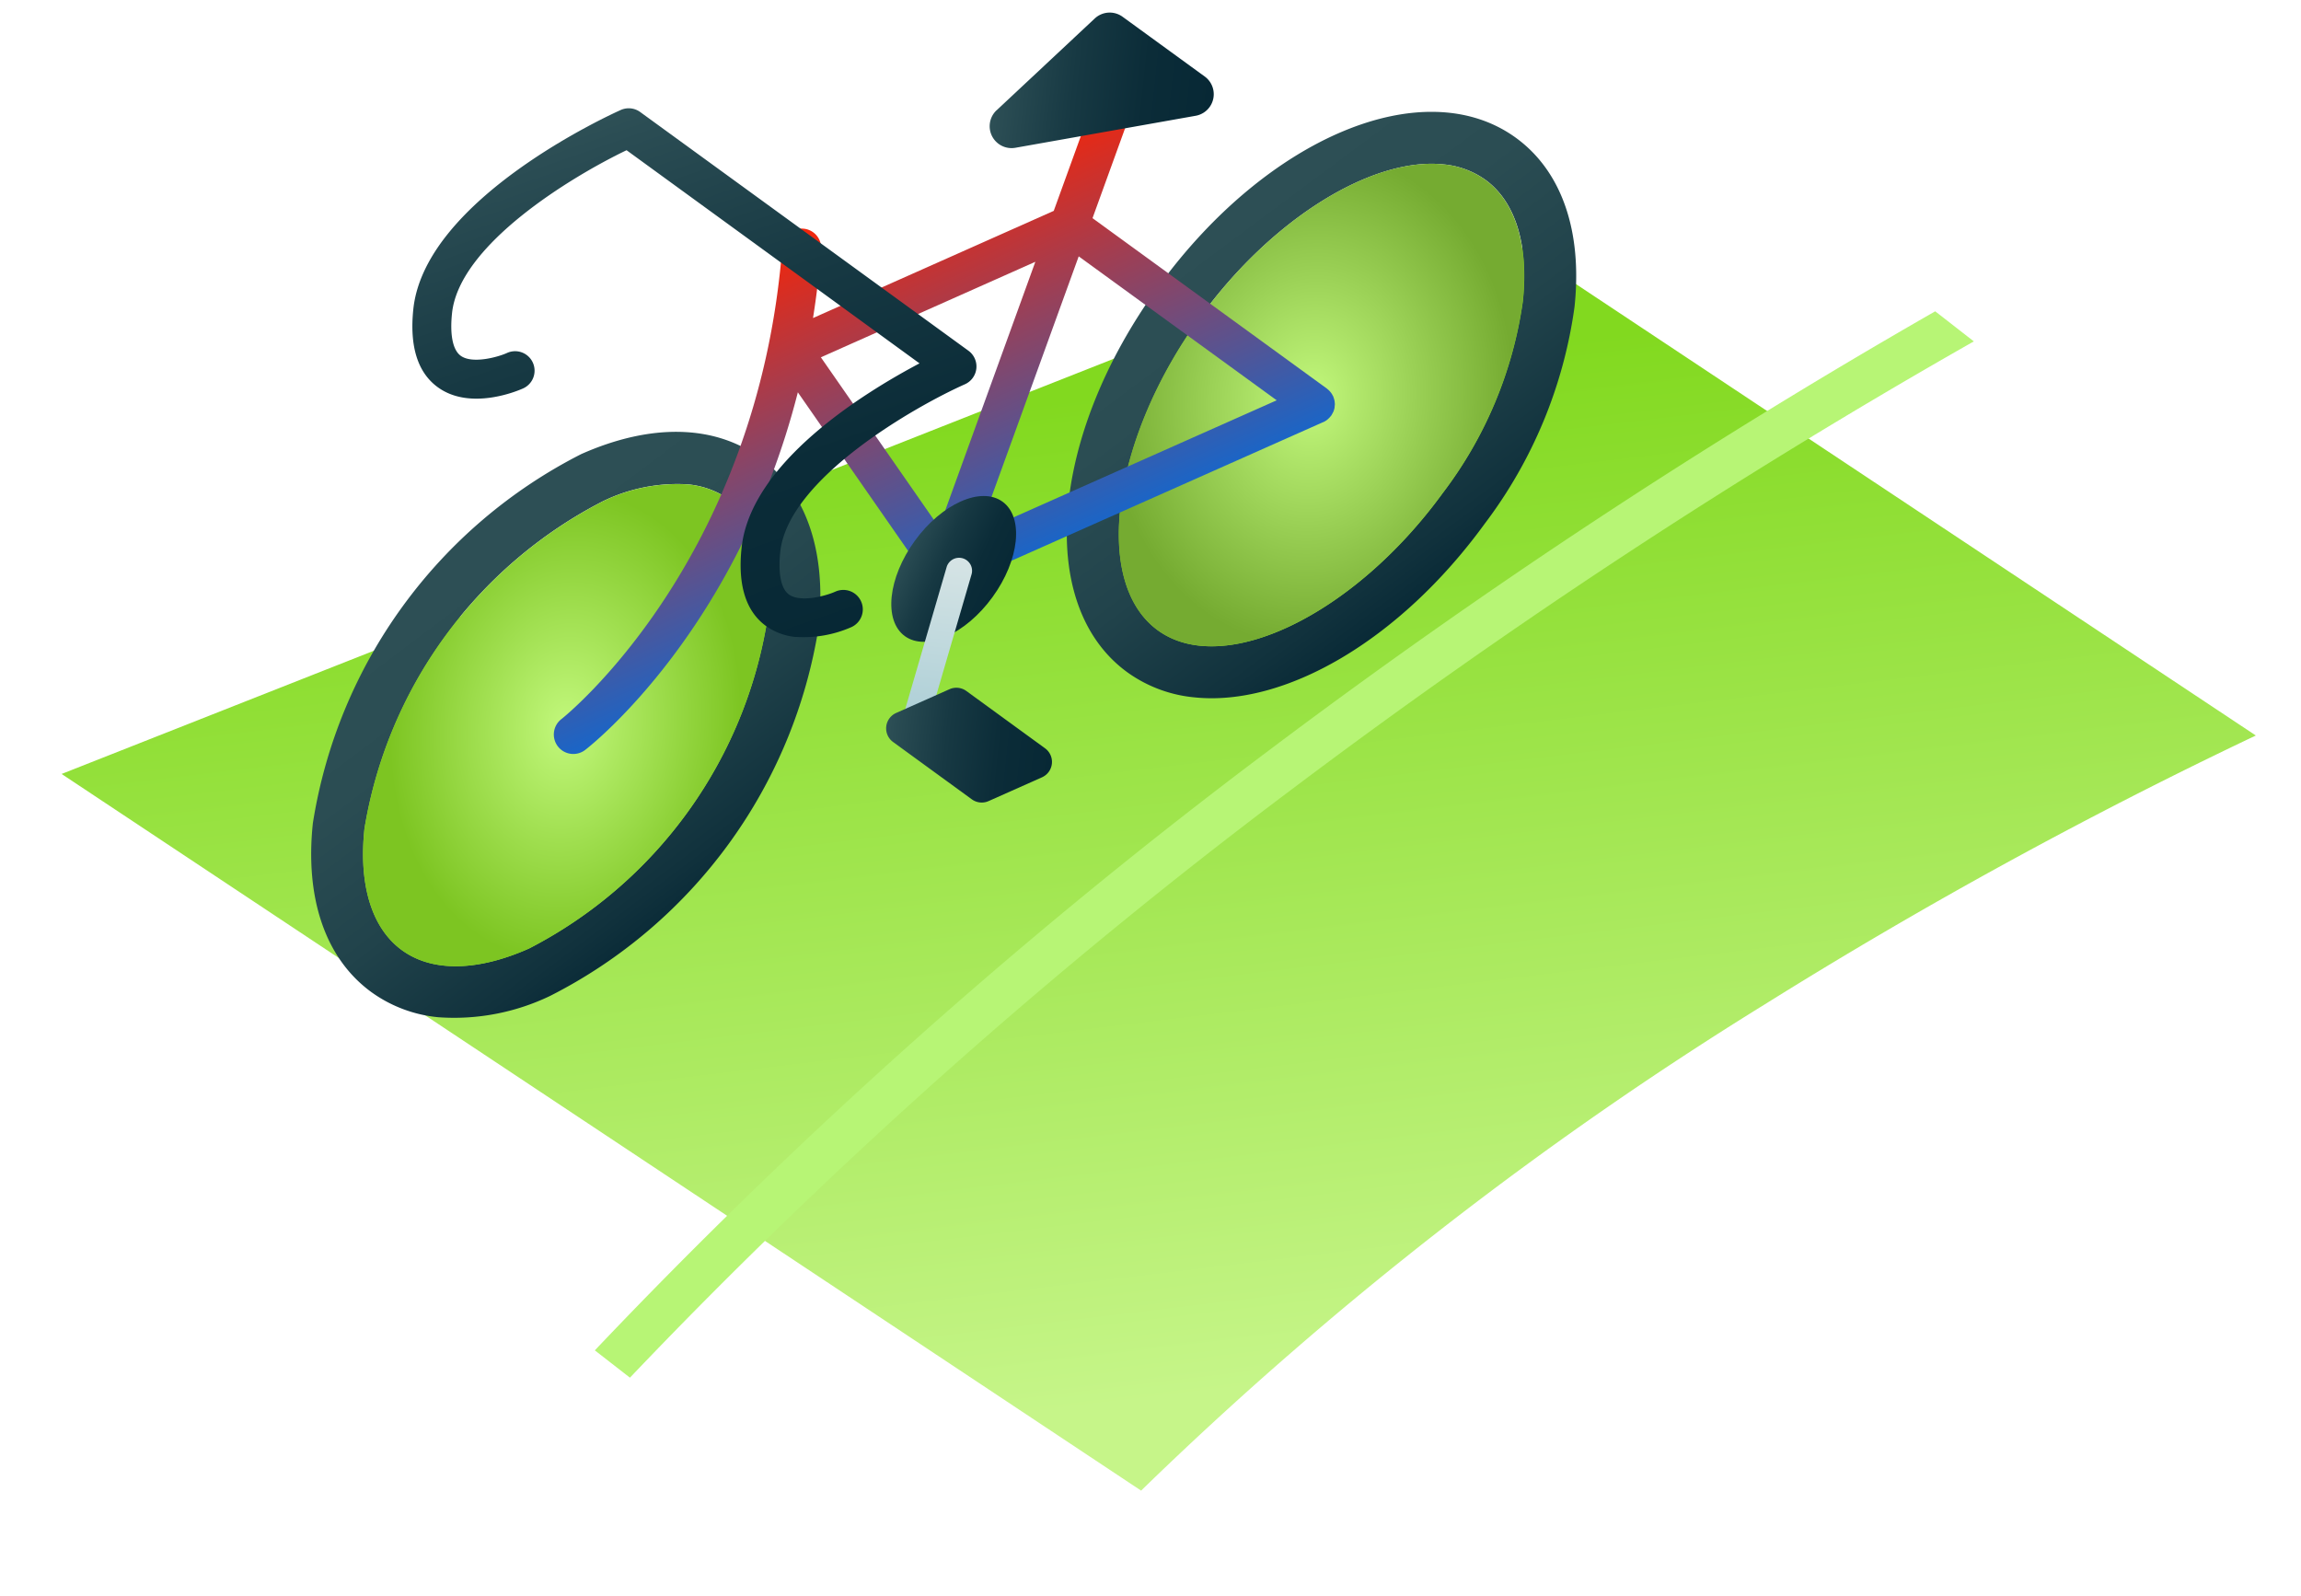 <?xml version="1.0" encoding="UTF-8"?> <svg xmlns="http://www.w3.org/2000/svg" xmlns:xlink="http://www.w3.org/1999/xlink" width="109.251" height="75.783" viewBox="0 0 109.251 75.783"><defs><linearGradient id="linear-gradient" x1="0.405" y1="0.186" x2="0.668" y2="0.877" gradientUnits="objectBoundingBox"><stop offset="0" stop-color="#82d91f"></stop><stop offset="1" stop-color="#c6f589"></stop></linearGradient><linearGradient id="linear-gradient-2" x1="0.25" y1="0.156" x2="0.75" y2="0.844" gradientUnits="objectBoundingBox"><stop offset="0" stop-color="#2e5056"></stop><stop offset="0.35" stop-color="#2b4d53"></stop><stop offset="0.631" stop-color="#21434b"></stop><stop offset="0.888" stop-color="#11323d"></stop><stop offset="1" stop-color="#072835"></stop></linearGradient><radialGradient id="radial-gradient" cx="0.5" cy="0.5" r="0.46" gradientUnits="objectBoundingBox"><stop offset="0" stop-color="#c2f87c"></stop><stop offset="1" stop-color="#7dc522"></stop></radialGradient><linearGradient id="linear-gradient-3" x1="0.25" y1="0.156" x2="0.75" y2="0.844" xlink:href="#linear-gradient-2"></linearGradient><radialGradient id="radial-gradient-2" cx="0.5" cy="0.5" r="0.502" gradientUnits="objectBoundingBox"><stop offset="0" stop-color="#c2f87c"></stop><stop offset="1" stop-color="#75ab31"></stop></radialGradient><linearGradient id="linear-gradient-4" x1="0.237" y1="0.244" x2="0.513" y2="0.722" gradientUnits="objectBoundingBox"><stop offset="0" stop-color="#f20"></stop><stop offset="1" stop-color="#1b65c6"></stop></linearGradient><linearGradient id="linear-gradient-5" x1="0.278" y1="0.037" x2="0.778" y2="1.002" gradientUnits="objectBoundingBox"><stop offset="0" stop-color="#2e5056"></stop><stop offset="0.036" stop-color="#2b4d54"></stop><stop offset="0.364" stop-color="#173943"></stop><stop offset="0.688" stop-color="#0b2c38"></stop><stop offset="1" stop-color="#072835"></stop></linearGradient><linearGradient id="linear-gradient-6" x1="0" y1="0.5" x2="1" y2="0.5" xlink:href="#linear-gradient-5"></linearGradient><linearGradient id="linear-gradient-7" x1="0.323" y1="-0.03" x2="0.677" y2="1.03" xlink:href="#linear-gradient-5"></linearGradient><linearGradient id="linear-gradient-8" x1="0.5" x2="0.5" y2="1" gradientUnits="objectBoundingBox"><stop offset="0" stop-color="#d6e4e5"></stop><stop offset="1" stop-color="#abced6"></stop></linearGradient><linearGradient id="linear-gradient-9" x1="0" y1="0.5" x2="1" y2="0.5" xlink:href="#linear-gradient-5"></linearGradient></defs><g id="bike" transform="matrix(0.995, 0.105, -0.105, 0.995, 6.533, -74.775)"><path id="Path_208" data-name="Path 208" d="M87.522,173.641a231.163,231.163,0,0,1,21.838-15.136l-39.471-20.6L6,171.247l54.514,28.445a172.1,172.1,0,0,1,27.008-26.051Z" transform="translate(2.111 -60.021)" fill="url(#linear-gradient)"></path><path id="Path_209" data-name="Path 209" d="M209.362,190.945A303.082,303.082,0,0,0,180.1,214.988a254.677,254.677,0,0,0-28.82,31.667l1.793,1.114a252.923,252.923,0,0,1,28.335-31.089,300.451,300.451,0,0,1,29.926-24.508Z" transform="translate(-115.134 -110.883)" fill="#b7f575"></path><path id="Path_210" data-name="Path 210" d="M79.719,205.279a6.469,6.469,0,0,1-3.273-.85c-2.326-1.343-3.607-4.071-3.607-7.68a23.8,23.8,0,0,1,10.831-18.76c3.126-1.8,6.129-2.058,8.455-.716s3.607,4.071,3.607,7.68A23.792,23.792,0,0,1,84.9,203.713,10.5,10.5,0,0,1,79.719,205.279Zm9.124-26.391a8.08,8.08,0,0,0-3.942,1.235,21.367,21.367,0,0,0-9.6,16.626c0,2.692.844,4.662,2.376,5.547s3.661.63,5.992-.716a21.365,21.365,0,0,0,9.6-16.626c0-2.692-.844-4.662-2.375-5.547a4.043,4.043,0,0,0-2.05-.518Z" transform="translate(-52.625 -84.448)" fill="url(#linear-gradient-2)"></path><path id="Path_211" data-name="Path 211" d="M98.125,188.173a8.081,8.081,0,0,0-3.942,1.235,21.367,21.367,0,0,0-9.6,16.626c0,2.692.844,4.662,2.376,5.547s3.661.63,5.992-.716a21.365,21.365,0,0,0,9.6-16.626c0-2.692-.844-4.662-2.375-5.547A4.043,4.043,0,0,0,98.125,188.173Z" transform="translate(-61.907 -93.73)" fill="url(#radial-gradient)"></path><path id="Path_212" data-name="Path 212" d="M238.744,113.432a6.486,6.486,0,0,1-3.282-.851c-4.648-2.684-4.846-10.751-.45-18.364s11.479-11.474,16.129-8.792c2.326,1.344,3.608,4.071,3.607,7.68a22.007,22.007,0,0,1-3.157,10.684C248.139,109.766,243.03,113.432,238.744,113.432Zm9.113-26.393c-3.346,0-7.785,3.339-10.712,8.409-3.582,6.2-3.789,13.072-.452,15s9.182-1.687,12.763-7.891a19.522,19.522,0,0,0,2.828-9.452c0-2.692-.843-4.662-2.375-5.547a4.045,4.045,0,0,0-2.052-.519Z" transform="translate(-177.564 -11.462)" fill="url(#linear-gradient-3)"></path><path id="Path_213" data-name="Path 213" d="M257.194,96.325c-3.346,0-7.785,3.339-10.712,8.409-3.582,6.2-3.789,13.072-.452,15s9.182-1.687,12.763-7.891a19.522,19.522,0,0,0,2.828-9.452c0-2.692-.843-4.662-2.375-5.547a4.045,4.045,0,0,0-2.052-.519Z" transform="translate(-186.907 -20.748)" fill="url(#radial-gradient-2)"></path><path id="Path_214" data-name="Path 214" d="M158.179,97.28q.012-.044.02-.09c.006-.029.012-.057.015-.087s0-.059,0-.089,0-.059,0-.089-.009-.058-.015-.087a.912.912,0,0,0-.02-.09c-.008-.026-.018-.051-.029-.077a.926.926,0,0,0-.042-.094c0-.009-.007-.018-.012-.027s-.02-.027-.03-.042a.781.781,0,0,0-.122-.15q-.029-.029-.061-.056a.906.906,0,0,0-.089-.064c-.013-.008-.024-.019-.037-.027l-11.908-6.874,1.518-6.137a.924.924,0,0,0-1.793-.444l-1.591,6.43-10.827,6.257c.055-1.056.074-2.144.042-3.274a.923.923,0,1,0-1.846.052c.42,14.984-7.935,23.267-8.057,23.386a.924.924,0,1,0,1.28,1.332c.313-.3,6.569-6.445,8.235-17.916l7.107,8.223.006.006c.01.011.021.021.031.032s.03.028.046.042.041.04.064.058.019.011.028.017.023.014.035.021.036.024.056.034.029.017.044.024.052.019.078.028.032.013.049.018.02.008.031.011l.008,0,.014,0a.849.849,0,0,0,.481-.02c.012,0,.024,0,.035-.009s.036-.021.056-.029a.888.888,0,0,0,.1-.04l16.672-9.626h0l.005,0a.918.918,0,0,0,.17-.129c.014-.013.026-.028.039-.043a.906.906,0,0,0,.107-.139c.006-.01.015-.017.021-.027s.008-.018.012-.027a.915.915,0,0,0,.042-.094c.01-.026.021-.051.029-.077Zm-2.73-.265-13.415,7.746,3.354-13.553Zm-15.3,7.677-6.427-7.436,9.646-5.575Z" transform="translate(-91.854 -9.474)" fill="url(#linear-gradient-4)"></path><path id="Path_215" data-name="Path 215" d="M102.936,127.166a2.893,2.893,0,0,1-1.468-.37c-1.024-.591-1.543-1.79-1.543-3.564,0-4.075,5.015-7.941,7.479-9.595l-14.887-8.6c-2.432,1.5-7.425,5.274-7.425,8.56,0,1.036.22,1.734.62,1.965.578.336,1.729-.105,2.165-.357a.924.924,0,1,1,.924,1.6c-.237.136-2.362,1.31-4.013.357-1.024-.591-1.543-1.791-1.543-3.565,0-5.288,8.442-10.223,8.8-10.431a.925.925,0,0,1,.924,0l16.681,9.631a.924.924,0,0,1,0,1.6c-2.192,1.268-7.879,5.325-7.879,8.831,0,1.036.22,1.734.619,1.965.577.334,1.729-.105,2.166-.357a.924.924,0,1,1,.924,1.6,5.628,5.628,0,0,1-2.545.726Z" transform="translate(-60.85 -26.06)" fill="url(#linear-gradient-5)"></path><path id="Path_216" data-name="Path 216" d="M206.228,75.247l4.172-4.818a1.039,1.039,0,0,1,1.305-.22l4.172,2.409a1.039,1.039,0,0,1-.232,1.9L207.3,76.925a1.039,1.039,0,0,1-1.074-1.679Z" transform="translate(-157.294 0)" fill="url(#linear-gradient-6)"></path><ellipse id="Ellipse_5" data-name="Ellipse 5" cx="3.943" cy="2.277" rx="3.943" ry="2.277" transform="translate(45.247 99.383) rotate(-60)" fill="url(#linear-gradient-7)"></ellipse><path id="Path_217" data-name="Path 217" d="M201.58,206.187a.63.63,0,0,1-.11-.01.617.617,0,0,1-.5-.716l1.266-7.013a.616.616,0,1,1,1.212.219l-1.266,7.013A.617.617,0,0,1,201.58,206.187Z" transform="translate(-153.391 -101.375)" fill="url(#linear-gradient-8)"></path><path id="Path_218" data-name="Path 218" d="M199.948,227.542l-2.4,1.387a.8.8,0,0,0,0,1.387l4,2.312a.8.8,0,0,0,.8,0l2.4-1.387a.8.8,0,0,0,0-1.387l-4-2.312a.8.8,0,0,0-.8,0Z" transform="translate(-150.355 -124.738)" fill="url(#linear-gradient-9)"></path></g></svg> 